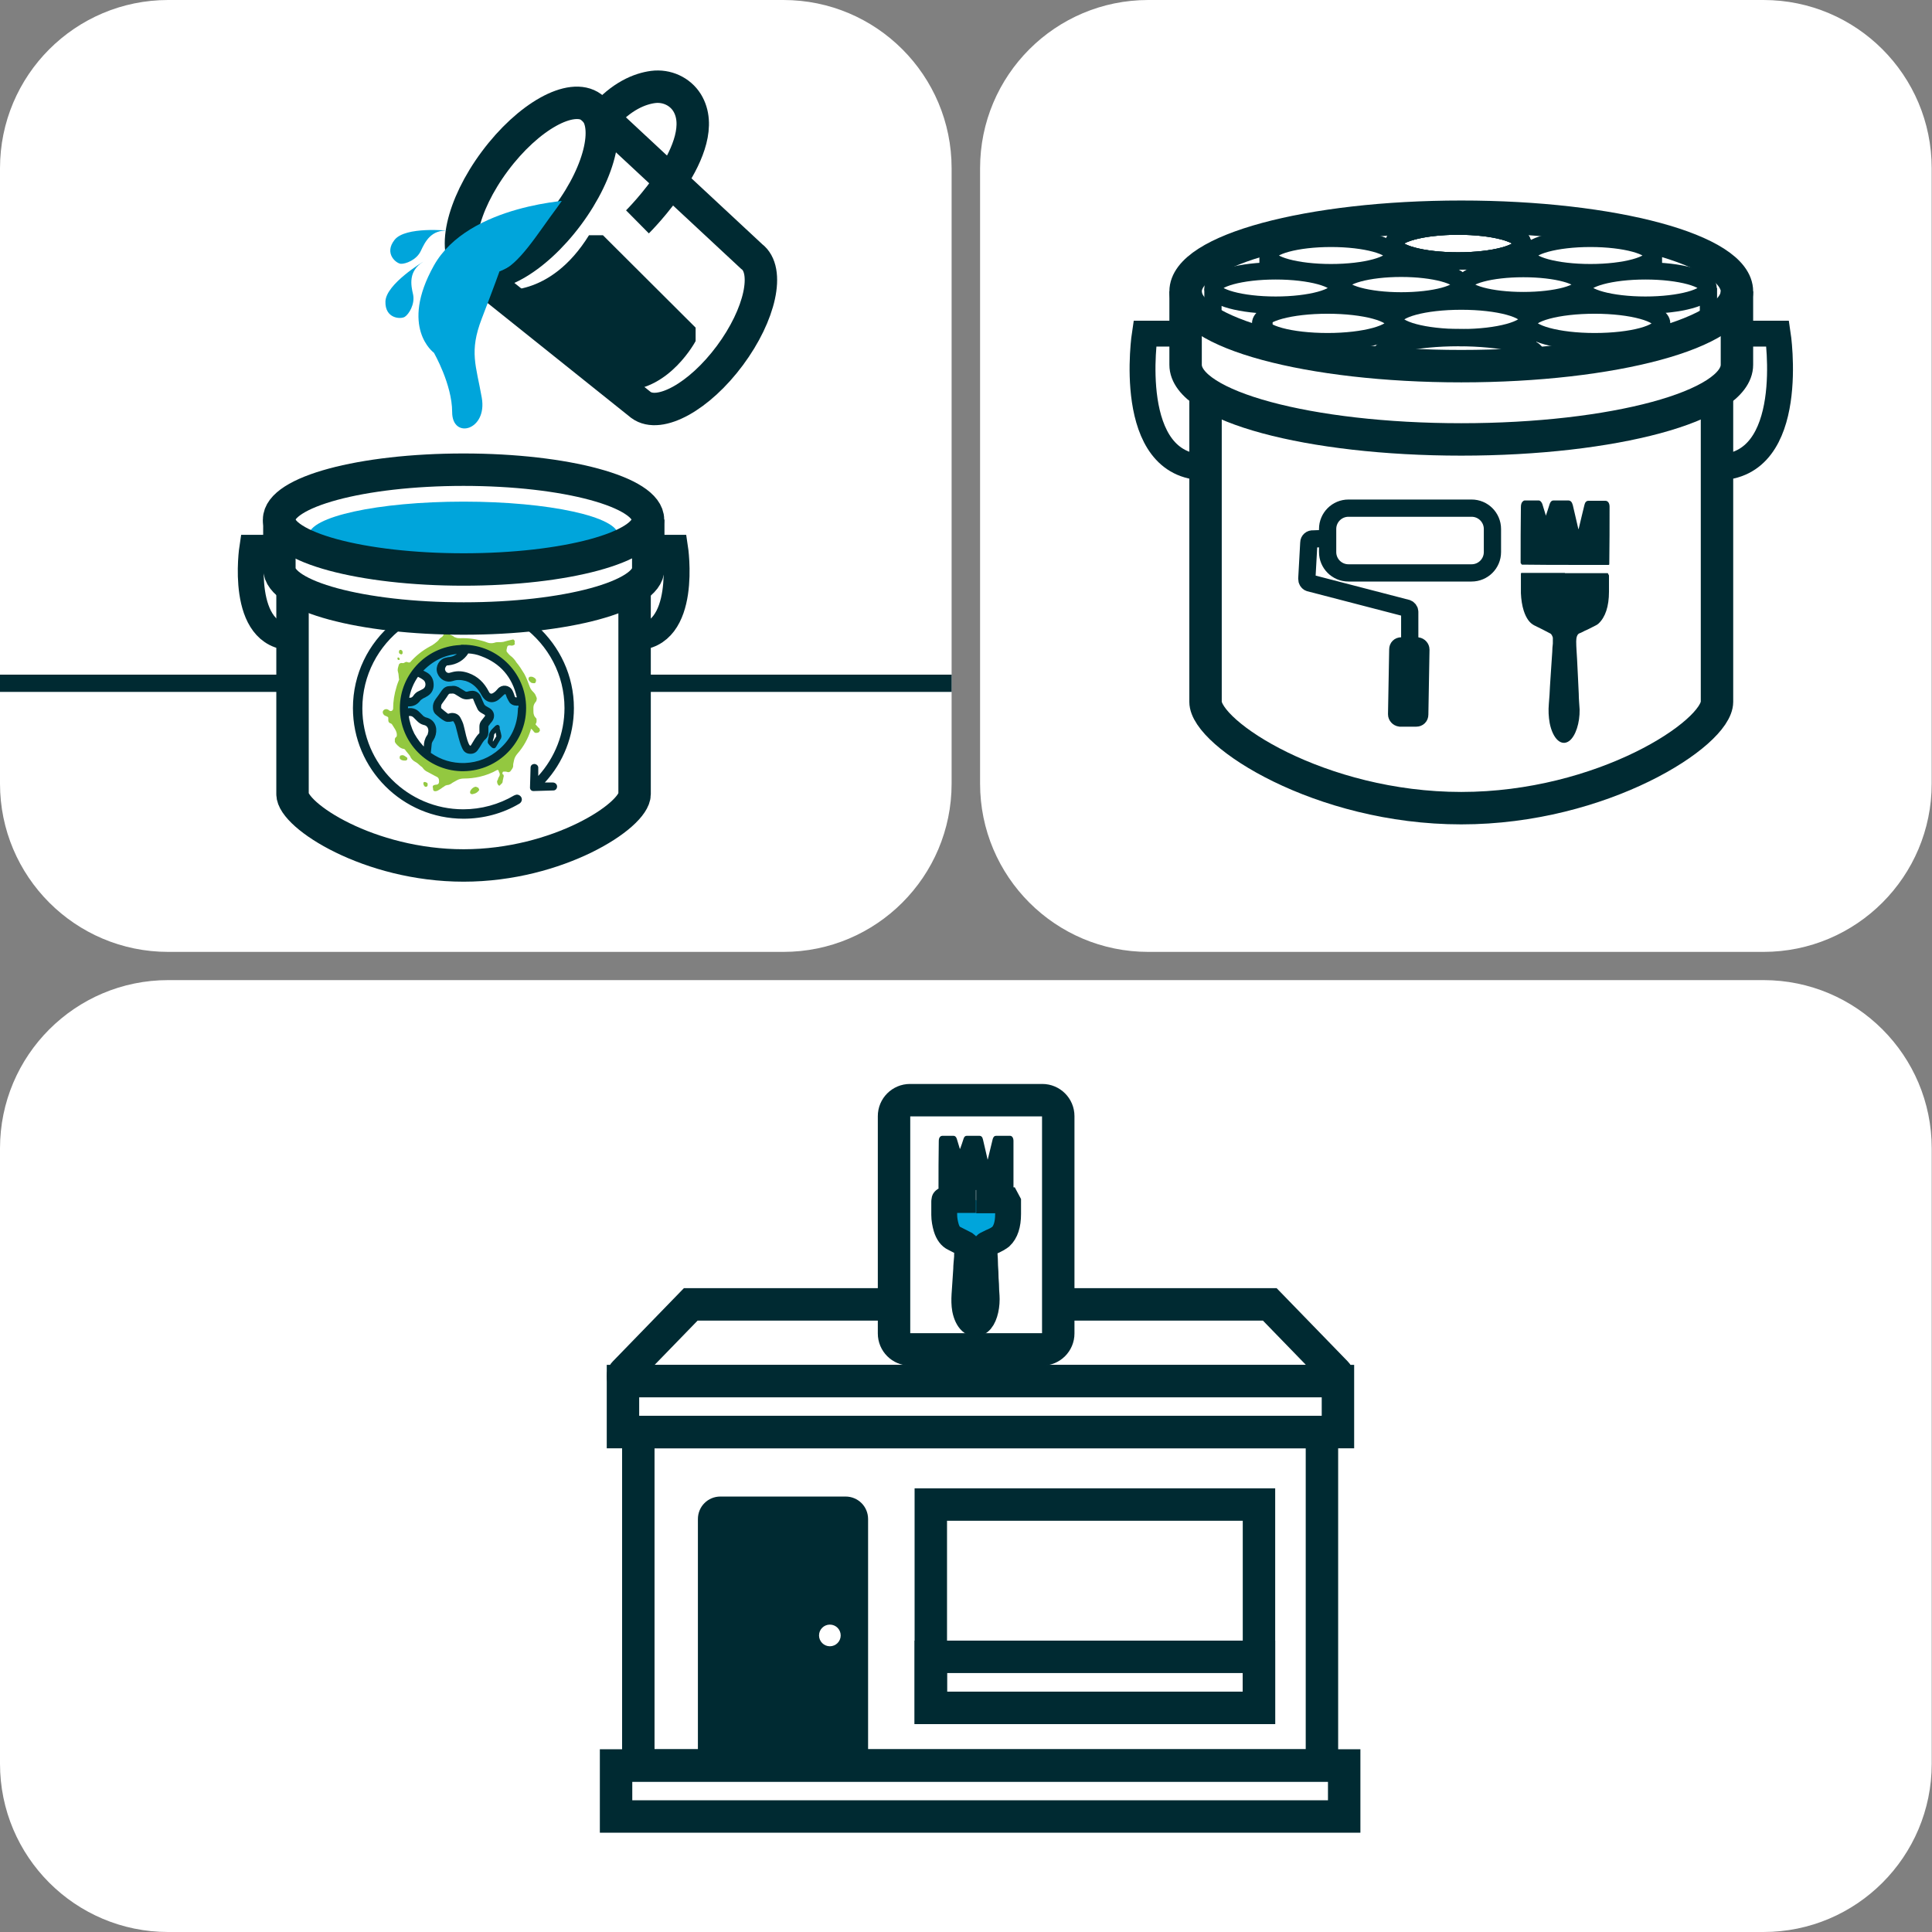 <svg width="56" height="56" viewBox="0 0 56 56" fill="none" xmlns="http://www.w3.org/2000/svg">
<rect x="0" y="0" width="56" height="56" fill="#808080" stroke="none"/>
<g clip-path="url(#clip0_4863_11252)">
<path d="M51.116 28.409H4.875C2.183 28.409 0 30.593 0 33.286V51.123C0 53.817 2.183 56 4.875 56H51.116C53.809 56 55.992 53.817 55.992 51.123V33.286C55.992 30.593 53.809 28.409 51.116 28.409Z" fill="white"/>
<path d="M38.317 41.51H18.502V51.173H38.317V41.51Z" stroke="#002A32" stroke-width="0.94" stroke-miterlimit="10"/>
<path d="M38.781 40.031H18.057V41.51H38.781V40.031Z" stroke="#002A32" stroke-width="0.94" stroke-miterlimit="10"/>
<path d="M38.962 51.173H17.857V52.652H38.962V51.173Z" stroke="#002A32" stroke-width="0.94" stroke-miterlimit="10"/>
<path d="M30.533 37.808H36.805L38.73 39.791C38.821 39.882 38.755 40.031 38.631 40.031H18.196C18.072 40.031 18.006 39.882 18.097 39.791L20.022 37.808H26.079" stroke="#002A32" stroke-width="0.94" stroke-miterlimit="10"/>
<path d="M20.881 43.378H24.509C24.872 43.378 25.162 43.668 25.162 44.031V51.173H20.229V44.031C20.229 43.668 20.518 43.378 20.881 43.378Z" fill="#002A32"/>
<path d="M36.492 43.61H26.98V49.503H36.492V43.61Z" stroke="#002A32" stroke-width="0.94" stroke-miterlimit="10"/>
<path d="M36.492 48.024H26.98V49.504H36.492V48.024Z" stroke="#002A32" stroke-width="0.94" stroke-miterlimit="10"/>
<path d="M30.674 38.651V32.352C30.674 32.096 30.467 31.889 30.211 31.889H26.377C26.121 31.889 25.914 32.096 25.914 32.352V38.651C25.914 38.906 26.121 39.113 26.377 39.113H30.211C30.467 39.113 30.674 38.906 30.674 38.651Z" stroke="#002A32" stroke-width="0.94" stroke-miterlimit="10"/>
<path d="M27.831 33.294C27.848 33.245 27.864 33.195 27.881 33.154C27.897 33.104 27.914 33.055 27.93 33.005C27.947 32.947 27.98 32.922 28.021 32.922C28.145 32.922 28.261 32.922 28.385 32.922C28.443 32.922 28.476 32.955 28.492 33.03C28.534 33.22 28.583 33.41 28.624 33.6V33.617C28.624 33.617 28.624 33.608 28.633 33.6C28.682 33.41 28.724 33.212 28.773 33.022C28.79 32.955 28.823 32.922 28.872 32.922C29.005 32.922 29.145 32.922 29.277 32.922C29.335 32.922 29.376 32.98 29.376 33.071C29.376 33.534 29.376 33.997 29.376 34.468C29.376 34.493 29.368 34.493 29.352 34.493C29.095 34.493 28.831 34.493 28.575 34.493C28.129 34.493 27.682 34.493 27.236 34.485C27.236 34.485 27.225 34.471 27.203 34.443C27.203 33.989 27.203 33.534 27.211 33.079C27.211 33.022 27.22 32.972 27.261 32.939C27.277 32.931 27.294 32.922 27.311 32.922C27.418 32.922 27.534 32.922 27.641 32.922C27.682 32.922 27.715 32.955 27.732 33.005C27.757 33.096 27.79 33.187 27.815 33.278C27.815 33.286 27.815 33.294 27.831 33.303" fill="#002A32"/>
<path d="M28.295 34.791C28.592 34.791 28.898 34.791 29.195 34.791C29.195 34.791 29.204 34.807 29.22 34.84C29.22 34.956 29.22 35.072 29.22 35.187C29.22 35.501 29.146 35.716 29.005 35.849C28.964 35.882 28.923 35.898 28.89 35.923C28.832 35.956 28.774 35.981 28.716 36.005C28.675 36.022 28.642 36.047 28.6 36.063C28.559 36.08 28.534 36.138 28.534 36.229C28.534 36.353 28.551 36.477 28.551 36.601C28.551 36.725 28.567 36.849 28.567 36.964C28.567 37.088 28.584 37.212 28.584 37.328C28.584 37.435 28.6 37.543 28.6 37.659C28.6 37.94 28.518 38.221 28.386 38.32C28.22 38.444 28.038 38.279 27.972 37.948C27.948 37.816 27.948 37.675 27.956 37.535C27.964 37.411 27.972 37.287 27.981 37.163C27.989 37.039 27.997 36.915 28.005 36.799C28.005 36.683 28.022 36.559 28.03 36.444C28.03 36.386 28.03 36.328 28.038 36.27C28.038 36.229 28.038 36.187 28.038 36.146C28.03 36.105 28.014 36.08 27.989 36.063C27.873 36.005 27.766 35.948 27.65 35.89C27.559 35.849 27.477 35.749 27.427 35.584C27.394 35.468 27.369 35.344 27.369 35.212C27.369 35.08 27.369 34.947 27.369 34.824C27.369 34.791 27.369 34.782 27.386 34.782C27.543 34.782 27.7 34.782 27.848 34.782C27.997 34.782 28.138 34.782 28.286 34.782" fill="#00A5DB"/>
<path d="M28.295 34.791C28.592 34.791 28.898 34.791 29.195 34.791C29.195 34.791 29.204 34.807 29.22 34.84C29.22 34.956 29.22 35.072 29.22 35.187C29.22 35.501 29.146 35.716 29.005 35.849C28.964 35.882 28.923 35.898 28.89 35.923C28.832 35.956 28.774 35.981 28.716 36.005C28.675 36.022 28.642 36.047 28.6 36.063C28.559 36.08 28.534 36.138 28.534 36.229C28.534 36.353 28.551 36.477 28.551 36.601C28.551 36.725 28.567 36.849 28.567 36.964C28.567 37.088 28.584 37.212 28.584 37.328C28.584 37.435 28.6 37.543 28.6 37.659C28.6 37.94 28.518 38.221 28.386 38.32C28.22 38.444 28.038 38.279 27.972 37.948C27.948 37.816 27.948 37.675 27.956 37.535C27.964 37.411 27.972 37.287 27.981 37.163C27.989 37.039 27.997 36.915 28.005 36.799C28.005 36.683 28.022 36.559 28.03 36.444C28.03 36.386 28.03 36.328 28.038 36.27C28.038 36.229 28.038 36.187 28.038 36.146C28.03 36.105 28.014 36.08 27.989 36.063C27.873 36.005 27.766 35.948 27.65 35.89C27.559 35.849 27.477 35.749 27.427 35.584C27.394 35.468 27.369 35.344 27.369 35.212C27.369 35.08 27.369 34.947 27.369 34.824C27.369 34.791 27.369 34.782 27.386 34.782C27.543 34.782 27.7 34.782 27.848 34.782C27.997 34.782 28.138 34.782 28.286 34.782" stroke="#002A32" stroke-width="0.75" stroke-miterlimit="10"/>
<path d="M24.054 47.718C24.228 47.718 24.368 47.577 24.368 47.404C24.368 47.23 24.228 47.09 24.054 47.09C23.881 47.09 23.74 47.23 23.74 47.404C23.74 47.577 23.881 47.718 24.054 47.718Z" fill="white"/>
<path d="M22.707 0H4.875C2.183 0 0 2.183 0 4.877V22.714C0 25.407 2.183 27.591 4.875 27.591H22.707C25.4 27.591 27.583 25.407 27.583 22.714V4.877C27.583 2.183 25.4 0 22.707 0Z" fill="white"/>
<path d="M51.116 0H33.283C30.591 0 28.408 2.183 28.408 4.877V22.714C28.408 25.407 30.591 27.591 33.283 27.591H51.116C53.808 27.591 55.991 25.407 55.991 22.714V4.877C55.991 2.183 53.808 0 51.116 0Z" fill="white"/>
<path d="M13.014 22.252C13.121 22.276 13.237 22.293 13.352 22.301C13.237 22.301 13.121 22.285 13.014 22.252Z" fill="#1AACE0"/>
<path d="M15.072 20.375C15.072 20.375 15.03 20.375 15.014 20.383C14.94 20.4 14.865 20.383 14.807 20.325C14.783 20.301 14.766 20.259 14.75 20.226C14.733 20.185 14.725 20.144 14.7 20.102C14.675 20.036 14.601 20.028 14.551 20.086C14.502 20.135 14.452 20.193 14.386 20.235C14.279 20.309 14.163 20.301 14.072 20.218C14.047 20.193 14.022 20.16 13.998 20.119C13.89 19.912 13.733 19.747 13.502 19.672C13.37 19.631 13.237 19.615 13.097 19.672C12.94 19.73 12.775 19.639 12.717 19.482C12.659 19.325 12.766 19.135 12.932 19.11C12.965 19.11 12.998 19.11 13.031 19.094C13.171 19.069 13.295 18.995 13.378 18.879C12.89 18.895 12.485 19.085 12.155 19.449C12.213 19.474 12.262 19.507 12.32 19.532C12.444 19.598 12.502 19.714 12.494 19.846C12.494 19.978 12.428 20.069 12.312 20.135C12.279 20.152 12.238 20.168 12.204 20.193C12.171 20.21 12.138 20.235 12.122 20.259C12.047 20.358 11.957 20.408 11.833 20.408H11.75V20.59H11.767C11.899 20.557 12.006 20.59 12.105 20.681C12.138 20.714 12.171 20.747 12.204 20.78C12.229 20.797 12.254 20.813 12.279 20.83C12.304 20.838 12.328 20.846 12.353 20.854C12.477 20.904 12.552 20.995 12.568 21.119C12.585 21.226 12.552 21.326 12.494 21.416C12.461 21.466 12.444 21.516 12.436 21.573C12.436 21.656 12.419 21.731 12.411 21.813C12.411 21.838 12.411 21.846 12.436 21.863C12.742 22.078 13.08 22.185 13.452 22.169C13.849 22.152 14.204 22.012 14.502 21.747C14.841 21.441 15.022 21.053 15.055 20.59C15.055 20.515 15.055 20.441 15.055 20.367L15.072 20.375ZM14.072 21.053C14.072 21.111 14.072 21.16 14.072 21.218C14.072 21.276 14.055 21.326 14.014 21.367C13.94 21.441 13.89 21.532 13.832 21.615C13.816 21.64 13.799 21.664 13.783 21.689C13.733 21.755 13.667 21.788 13.584 21.78C13.51 21.772 13.452 21.722 13.427 21.656C13.336 21.458 13.303 21.251 13.246 21.044C13.229 20.987 13.196 20.929 13.171 20.871C13.155 20.838 13.122 20.83 13.08 20.838C13.039 20.838 12.989 20.854 12.948 20.854C12.915 20.854 12.882 20.838 12.849 20.813C12.783 20.764 12.725 20.714 12.667 20.673C12.609 20.631 12.593 20.573 12.585 20.507C12.585 20.425 12.601 20.35 12.651 20.292C12.717 20.21 12.775 20.119 12.832 20.036C12.882 19.97 12.94 19.937 13.023 19.937H13.064C13.146 19.92 13.221 19.953 13.287 19.995C13.336 20.028 13.386 20.053 13.436 20.086C13.46 20.102 13.485 20.102 13.518 20.102C13.56 20.094 13.593 20.086 13.634 20.077C13.733 20.061 13.824 20.11 13.857 20.201C13.89 20.284 13.923 20.367 13.964 20.449C13.973 20.466 13.989 20.491 14.014 20.499C14.047 20.524 14.08 20.54 14.113 20.557C14.229 20.631 14.254 20.755 14.171 20.863C14.138 20.904 14.105 20.937 14.08 20.978C14.064 20.995 14.055 21.02 14.055 21.044L14.072 21.053ZM14.51 21.383C14.452 21.483 14.378 21.541 14.32 21.631C14.295 21.673 14.27 21.631 14.237 21.598C14.204 21.565 14.27 21.615 14.237 21.582C14.221 21.565 14.179 21.549 14.171 21.541C14.188 21.474 14.163 21.416 14.171 21.359C14.179 21.251 14.254 21.193 14.336 21.127C14.361 21.111 14.378 21.078 14.402 21.053C14.378 21.053 14.419 21.036 14.402 21.053C14.427 21.053 14.469 21.053 14.469 21.078C14.485 21.169 14.51 21.243 14.526 21.334C14.526 21.35 14.526 21.375 14.518 21.392L14.51 21.383Z" fill="#1AACE0"/>
<path d="M13.015 22.251C13.015 22.251 12.932 22.227 12.891 22.218C12.932 22.235 12.973 22.243 13.015 22.251Z" fill="#1AACE0"/>
<path d="M12.858 22.201C12.858 22.201 12.775 22.177 12.742 22.16C12.784 22.177 12.817 22.193 12.858 22.201Z" fill="#1AACE0"/>
<path d="M13.874 22.838C13.874 22.838 13.833 22.822 13.816 22.813C13.792 22.797 13.775 22.805 13.75 22.813C13.692 22.838 13.659 22.879 13.635 22.921C13.61 22.987 13.635 23.02 13.692 23.02L13.758 23.003C13.808 22.987 13.849 22.954 13.883 22.912C13.899 22.888 13.883 22.863 13.866 22.846L13.874 22.838Z" fill="#93C840"/>
<path d="M11.799 21.962C11.799 21.962 11.741 21.913 11.7 21.896C11.667 21.88 11.642 21.896 11.617 21.896C11.576 21.913 11.576 21.987 11.601 22.003C11.634 22.037 11.684 22.045 11.725 22.045C11.741 22.045 11.75 22.045 11.766 22.045C11.783 22.037 11.807 22.02 11.807 22.003C11.807 21.987 11.807 21.962 11.799 21.946V21.962Z" fill="#93C840"/>
<path d="M12.321 22.805C12.321 22.805 12.338 22.805 12.346 22.805C12.379 22.805 12.387 22.788 12.395 22.764C12.395 22.747 12.395 22.731 12.395 22.722C12.395 22.681 12.346 22.681 12.321 22.665C12.296 22.665 12.271 22.673 12.271 22.698C12.271 22.739 12.288 22.788 12.329 22.805H12.321Z" fill="#93C840"/>
<path d="M11.668 18.92C11.668 18.92 11.668 18.887 11.668 18.879C11.66 18.862 11.643 18.846 11.627 18.838C11.61 18.829 11.569 18.846 11.569 18.862C11.552 18.92 11.569 18.945 11.61 18.962C11.643 18.978 11.66 18.962 11.676 18.92H11.668Z" fill="#93C840"/>
<path d="M11.586 19.102C11.586 19.102 11.577 19.069 11.561 19.061C11.553 19.061 11.528 19.044 11.52 19.077C11.52 19.102 11.52 19.119 11.544 19.127C11.561 19.135 11.586 19.127 11.586 19.11V19.102Z" fill="#93C840"/>
<path d="M15.419 19.796C15.419 19.796 15.494 19.813 15.51 19.796C15.543 19.763 15.552 19.697 15.51 19.664C15.477 19.639 15.444 19.614 15.395 19.614C15.362 19.614 15.337 19.614 15.32 19.656C15.32 19.656 15.32 19.68 15.32 19.697C15.337 19.738 15.37 19.771 15.411 19.796H15.419Z" fill="#93C840"/>
<path d="M15.61 21.094C15.61 21.094 15.56 21.036 15.535 21.012C15.519 20.995 15.519 20.987 15.535 20.97C15.56 20.929 15.552 20.887 15.552 20.838C15.552 20.83 15.535 20.813 15.527 20.805C15.502 20.78 15.486 20.755 15.477 20.722C15.461 20.681 15.461 20.631 15.461 20.59C15.461 20.565 15.461 20.54 15.461 20.507C15.461 20.441 15.494 20.383 15.535 20.334C15.543 20.326 15.552 20.309 15.552 20.292C15.552 20.268 15.568 20.243 15.552 20.218C15.535 20.185 15.527 20.144 15.502 20.111C15.494 20.094 15.469 20.069 15.444 20.044C15.403 20.003 15.37 19.953 15.354 19.904C15.329 19.838 15.304 19.772 15.279 19.706C15.254 19.648 15.229 19.59 15.197 19.532C15.122 19.408 15.048 19.292 14.957 19.185C14.957 19.185 14.957 19.177 14.949 19.168C14.907 19.11 14.858 19.052 14.8 19.011C14.758 18.978 14.726 18.937 14.692 18.895C14.668 18.854 14.692 18.805 14.701 18.755C14.709 18.697 14.783 18.705 14.825 18.714C14.866 18.714 14.883 18.705 14.915 18.681C14.94 18.664 14.915 18.656 14.915 18.639C14.915 18.639 14.915 18.639 14.915 18.631C14.932 18.598 14.915 18.565 14.891 18.54C14.874 18.54 14.858 18.532 14.849 18.54C14.758 18.557 14.676 18.581 14.585 18.606C14.502 18.623 14.412 18.598 14.329 18.631C14.271 18.648 14.205 18.648 14.147 18.631C14.114 18.623 14.081 18.606 14.056 18.598C13.816 18.523 13.577 18.491 13.345 18.499C13.296 18.499 13.246 18.499 13.197 18.474C13.18 18.474 13.155 18.457 13.139 18.441C13.114 18.424 13.081 18.416 13.056 18.4C13.007 18.375 13.065 18.35 13.089 18.333C13.114 18.317 13.139 18.309 13.155 18.284C13.188 18.234 13.238 18.16 13.188 18.11C13.106 18.052 12.99 18.102 12.932 18.176C12.932 18.176 12.916 18.193 12.916 18.209C12.891 18.276 12.883 18.342 12.858 18.4C12.841 18.433 12.825 18.457 12.792 18.474C12.767 18.491 12.742 18.507 12.734 18.523C12.701 18.581 12.643 18.614 12.594 18.656C12.552 18.689 12.511 18.714 12.461 18.738C12.246 18.854 12.048 19.011 11.883 19.201C11.866 19.201 11.842 19.201 11.833 19.201C11.8 19.185 11.767 19.177 11.734 19.201C11.709 19.218 11.685 19.226 11.652 19.218C11.618 19.21 11.569 19.234 11.561 19.267C11.544 19.334 11.511 19.4 11.536 19.474C11.561 19.549 11.552 19.631 11.569 19.697C11.544 19.763 11.511 19.838 11.495 19.904C11.428 20.119 11.395 20.334 11.395 20.54C11.395 20.59 11.338 20.631 11.288 20.598C11.238 20.549 11.172 20.54 11.123 20.582C11.057 20.64 11.114 20.739 11.189 20.755C11.214 20.772 11.255 20.772 11.255 20.813C11.255 20.83 11.255 20.855 11.255 20.871C11.255 20.921 11.271 20.954 11.329 20.97C11.338 20.97 11.354 20.987 11.362 20.995C11.42 21.094 11.503 21.185 11.503 21.301C11.503 21.326 11.503 21.35 11.478 21.367C11.461 21.375 11.453 21.4 11.445 21.416C11.445 21.433 11.445 21.45 11.445 21.466C11.437 21.508 11.461 21.532 11.478 21.557C11.536 21.623 11.602 21.689 11.693 21.706C11.742 21.706 11.759 21.764 11.784 21.788C11.817 21.83 11.858 21.871 11.883 21.913C11.916 21.995 11.974 22.053 12.056 22.094C12.106 22.119 12.147 22.169 12.189 22.202C12.213 22.218 12.238 22.235 12.255 22.26C12.288 22.309 12.337 22.351 12.395 22.375C12.47 22.417 12.536 22.45 12.61 22.491C12.701 22.532 12.726 22.549 12.726 22.656C12.726 22.723 12.684 22.747 12.618 22.747C12.552 22.756 12.527 22.789 12.552 22.846C12.552 22.846 12.552 22.863 12.552 22.871C12.552 22.962 12.66 22.937 12.709 22.904C12.751 22.88 12.792 22.855 12.833 22.822C12.85 22.813 12.858 22.805 12.874 22.797C12.899 22.772 12.924 22.764 12.957 22.756C13.015 22.756 13.073 22.723 13.114 22.689C13.155 22.665 13.197 22.64 13.246 22.615C13.304 22.582 13.379 22.566 13.445 22.566C13.602 22.566 13.75 22.549 13.899 22.516C14.081 22.474 14.255 22.408 14.412 22.317C14.42 22.317 14.428 22.317 14.444 22.326C14.453 22.326 14.461 22.359 14.461 22.375C14.486 22.4 14.494 22.458 14.478 22.491C14.461 22.516 14.444 22.549 14.436 22.574C14.436 22.599 14.42 22.615 14.412 22.632C14.403 22.64 14.412 22.665 14.412 22.689C14.412 22.706 14.444 22.764 14.453 22.764C14.486 22.789 14.502 22.747 14.519 22.731C14.544 22.714 14.569 22.689 14.569 22.656C14.569 22.632 14.577 22.607 14.585 22.574C14.585 22.549 14.601 22.516 14.601 22.491C14.601 22.474 14.593 22.45 14.585 22.45C14.544 22.442 14.569 22.367 14.585 22.367C14.626 22.367 14.659 22.359 14.701 22.375C14.734 22.392 14.775 22.375 14.792 22.359C14.833 22.301 14.883 22.251 14.874 22.177C14.874 22.136 14.891 22.086 14.899 22.037C14.915 21.962 14.949 21.904 14.998 21.846C15.172 21.648 15.304 21.416 15.386 21.152C15.386 21.152 15.386 21.136 15.386 21.127C15.403 21.127 15.42 21.144 15.428 21.152C15.469 21.193 15.486 21.251 15.543 21.243C15.577 21.243 15.61 21.235 15.634 21.21V21.193C15.634 21.193 15.651 21.185 15.651 21.177C15.651 21.177 15.643 21.119 15.626 21.102L15.61 21.094ZM12.899 22.103C12.023 21.822 11.544 20.879 11.825 20.003C12.585 17.928 15.585 18.895 14.998 21.028C14.717 21.904 13.775 22.384 12.899 22.103Z" fill="#93C840"/>
<path d="M14.908 23.053C14.461 23.317 13.949 23.458 13.428 23.458C11.817 23.458 10.503 22.144 10.503 20.532C10.503 19.573 10.966 18.722 11.685 18.184C11.577 18.16 11.47 18.118 11.387 18.061C10.677 18.647 10.23 19.54 10.23 20.524C10.23 22.293 11.668 23.731 13.437 23.731C14.007 23.731 14.569 23.582 15.056 23.293C15.122 23.251 15.147 23.169 15.106 23.103C15.065 23.037 14.982 23.012 14.916 23.053H14.908Z" fill="#032B35"/>
<path d="M16.015 22.681H15.792C16.329 22.102 16.635 21.325 16.635 20.524C16.635 19.581 16.222 18.738 15.577 18.151C15.495 18.168 15.412 18.176 15.321 18.176C15.263 18.176 15.214 18.176 15.164 18.168C15.891 18.705 16.362 19.556 16.362 20.524C16.362 21.251 16.09 21.954 15.602 22.491V22.268C15.61 22.202 15.561 22.152 15.495 22.144C15.428 22.144 15.379 22.185 15.379 22.251L15.362 22.83C15.362 22.888 15.404 22.929 15.461 22.929L16.04 22.912C16.106 22.912 16.147 22.855 16.147 22.797C16.147 22.731 16.09 22.681 16.023 22.681H16.015Z" fill="#032B35"/>
<path d="M13.419 18.755C12.444 18.755 11.65 19.548 11.65 20.524C11.65 21.499 12.427 22.259 13.353 22.293C14.344 22.326 15.137 21.549 15.187 20.623C15.245 19.581 14.41 18.747 13.419 18.747V18.755ZM13.526 18.895C13.526 18.895 13.551 18.879 13.568 18.879C13.708 18.887 13.84 18.912 13.964 18.962C14.543 19.176 14.898 19.59 15.038 20.193C15.038 20.21 15.038 20.226 15.047 20.251C15.047 20.251 15.047 20.251 15.047 20.259C15.022 20.259 14.989 20.267 14.964 20.276C14.923 20.276 14.881 20.251 14.865 20.21C14.848 20.16 14.832 20.102 14.807 20.053C14.741 19.912 14.559 19.895 14.468 20.011C14.435 20.053 14.394 20.094 14.344 20.127C14.253 20.193 14.162 20.177 14.113 20.069C13.989 19.829 13.815 19.656 13.559 19.565C13.419 19.515 13.27 19.499 13.121 19.54C13.08 19.548 13.047 19.565 13.006 19.565C12.931 19.565 12.873 19.515 12.849 19.449C12.824 19.383 12.849 19.317 12.89 19.267C12.915 19.234 12.948 19.226 12.989 19.226C13.22 19.201 13.402 19.094 13.526 18.904V18.895ZM12.097 19.54C12.171 19.581 12.254 19.614 12.32 19.672C12.411 19.747 12.435 19.945 12.278 20.028C12.245 20.044 12.204 20.069 12.163 20.086C12.105 20.11 12.064 20.152 12.03 20.201C11.997 20.251 11.948 20.284 11.89 20.284C11.857 20.284 11.824 20.284 11.791 20.284C11.832 20.011 11.931 19.763 12.097 19.54ZM12.345 21.623C12.345 21.664 12.336 21.714 12.328 21.764C12.171 21.623 12.055 21.466 11.956 21.292C11.865 21.111 11.807 20.921 11.783 20.722C11.865 20.672 11.964 20.689 12.03 20.755C12.064 20.788 12.105 20.829 12.138 20.863C12.179 20.904 12.229 20.937 12.287 20.953C12.444 20.978 12.51 21.127 12.46 21.276C12.46 21.301 12.444 21.326 12.427 21.35C12.369 21.433 12.345 21.532 12.345 21.631V21.623ZM15.071 20.598C15.047 21.061 14.865 21.45 14.518 21.755C14.22 22.02 13.873 22.16 13.468 22.177C13.097 22.185 12.758 22.086 12.452 21.871C12.435 21.855 12.427 21.846 12.427 21.821C12.435 21.739 12.444 21.664 12.452 21.582C12.452 21.524 12.477 21.474 12.51 21.425C12.568 21.334 12.592 21.235 12.584 21.127C12.568 20.995 12.493 20.904 12.369 20.863C12.345 20.854 12.32 20.854 12.295 20.838C12.27 20.821 12.237 20.813 12.221 20.788C12.188 20.755 12.154 20.722 12.121 20.689C12.03 20.59 11.915 20.565 11.783 20.598C11.783 20.598 11.774 20.598 11.766 20.598V20.416H11.849C11.973 20.416 12.064 20.367 12.138 20.267C12.154 20.243 12.196 20.218 12.221 20.201C12.254 20.177 12.295 20.168 12.328 20.143C12.444 20.086 12.51 19.986 12.51 19.854C12.51 19.722 12.46 19.606 12.336 19.54C12.287 19.515 12.229 19.482 12.171 19.457C12.502 19.094 12.906 18.895 13.394 18.887C13.303 19.011 13.187 19.077 13.047 19.102C13.014 19.102 12.981 19.11 12.948 19.119C12.783 19.143 12.675 19.333 12.733 19.491C12.791 19.648 12.956 19.738 13.113 19.681C13.254 19.631 13.386 19.648 13.518 19.681C13.749 19.755 13.906 19.92 14.014 20.127C14.03 20.16 14.055 20.193 14.088 20.226C14.179 20.309 14.295 20.317 14.402 20.243C14.46 20.201 14.509 20.143 14.567 20.094C14.617 20.044 14.691 20.053 14.716 20.11C14.733 20.152 14.741 20.193 14.766 20.234C14.782 20.267 14.799 20.3 14.823 20.334C14.881 20.392 14.956 20.4 15.03 20.392C15.047 20.392 15.063 20.392 15.088 20.383C15.088 20.458 15.088 20.532 15.088 20.606L15.071 20.598Z" fill="#032B35" stroke="#022B35" stroke-width="0.12" stroke-miterlimit="10"/>
<path d="M14.138 20.565C14.138 20.565 14.072 20.524 14.039 20.507C14.022 20.491 14.005 20.474 13.989 20.457C13.948 20.375 13.915 20.292 13.882 20.209C13.84 20.119 13.749 20.069 13.658 20.086C13.617 20.086 13.584 20.102 13.543 20.11C13.518 20.11 13.485 20.11 13.46 20.094C13.411 20.061 13.361 20.036 13.311 20.003C13.245 19.953 13.171 19.928 13.088 19.945H13.047C12.964 19.945 12.906 19.978 12.857 20.044C12.799 20.135 12.733 20.218 12.675 20.3C12.626 20.367 12.601 20.441 12.609 20.515C12.609 20.581 12.634 20.639 12.692 20.681C12.749 20.73 12.807 20.78 12.873 20.821C12.898 20.838 12.94 20.863 12.973 20.863C13.014 20.863 13.063 20.863 13.105 20.846C13.138 20.846 13.171 20.846 13.196 20.879C13.229 20.937 13.254 20.986 13.27 21.053C13.328 21.259 13.361 21.466 13.452 21.664C13.485 21.739 13.534 21.78 13.609 21.788C13.691 21.797 13.758 21.772 13.807 21.697C13.824 21.673 13.84 21.648 13.857 21.623C13.915 21.532 13.956 21.441 14.039 21.375C14.08 21.334 14.096 21.284 14.096 21.226C14.096 21.168 14.096 21.119 14.096 21.061C14.096 21.036 14.105 21.011 14.121 20.995C14.146 20.953 14.179 20.92 14.212 20.879C14.295 20.772 14.27 20.639 14.154 20.573L14.138 20.565ZM14.096 20.805C14.096 20.805 14.039 20.879 14.005 20.92C13.972 20.962 13.956 21.003 13.956 21.061C13.956 21.119 13.956 21.177 13.956 21.235C13.956 21.251 13.956 21.284 13.939 21.292C13.84 21.383 13.782 21.507 13.708 21.623C13.691 21.656 13.658 21.681 13.625 21.673C13.584 21.673 13.568 21.64 13.543 21.606C13.46 21.433 13.435 21.243 13.386 21.061C13.369 20.978 13.328 20.896 13.287 20.821C13.245 20.747 13.154 20.714 13.063 20.73C13.047 20.73 13.03 20.747 13.014 20.747C12.989 20.747 12.956 20.747 12.94 20.73C12.873 20.681 12.816 20.631 12.758 20.581C12.733 20.565 12.725 20.532 12.725 20.499C12.725 20.449 12.733 20.4 12.766 20.358C12.824 20.276 12.89 20.193 12.94 20.11C12.973 20.061 13.006 20.044 13.063 20.044C13.063 20.044 13.08 20.044 13.088 20.044C13.146 20.036 13.196 20.052 13.245 20.086C13.295 20.119 13.344 20.143 13.394 20.177C13.452 20.209 13.51 20.218 13.568 20.209C13.601 20.209 13.634 20.193 13.667 20.193C13.716 20.185 13.758 20.193 13.774 20.251C13.807 20.334 13.84 20.416 13.882 20.499C13.898 20.548 13.931 20.581 13.972 20.606C14.005 20.623 14.039 20.648 14.072 20.664C14.129 20.706 14.138 20.747 14.096 20.805Z" fill="#032B35" stroke="#022B35" stroke-width="0.12" stroke-miterlimit="10"/>
<path d="M14.518 21.334C14.501 21.252 14.485 21.169 14.468 21.086C14.468 21.061 14.452 21.045 14.427 21.037C14.402 21.037 14.386 21.037 14.369 21.053C14.344 21.078 14.328 21.103 14.303 21.119C14.229 21.177 14.187 21.252 14.179 21.351C14.179 21.4 14.163 21.433 14.154 21.5C14.154 21.533 14.163 21.541 14.171 21.557C14.204 21.59 14.229 21.623 14.262 21.648C14.295 21.681 14.328 21.673 14.353 21.64C14.402 21.557 14.452 21.475 14.501 21.384C14.501 21.367 14.51 21.351 14.501 21.334H14.518ZM14.411 21.351C14.377 21.409 14.336 21.466 14.303 21.533C14.278 21.516 14.262 21.5 14.27 21.458C14.287 21.409 14.287 21.359 14.295 21.309C14.295 21.285 14.311 21.26 14.328 21.243C14.344 21.227 14.361 21.21 14.377 21.194C14.386 21.243 14.394 21.293 14.402 21.343V21.351H14.411Z" fill="#032B35"/>
<path d="M14.312 21.689C14.312 21.689 14.271 21.681 14.254 21.665C14.221 21.631 14.188 21.607 14.163 21.565C14.155 21.557 14.13 21.532 14.138 21.491C14.138 21.474 14.138 21.458 14.147 21.441C14.147 21.408 14.163 21.384 14.163 21.351C14.171 21.251 14.221 21.169 14.295 21.102C14.312 21.086 14.328 21.069 14.345 21.053L14.361 21.036C14.361 21.036 14.411 21.003 14.436 21.012C14.461 21.02 14.485 21.045 14.485 21.078V21.127C14.51 21.193 14.518 21.26 14.535 21.326C14.535 21.351 14.535 21.375 14.527 21.392C14.477 21.474 14.428 21.565 14.378 21.648C14.361 21.673 14.345 21.689 14.32 21.689H14.312ZM14.419 21.053C14.419 21.053 14.403 21.053 14.395 21.069L14.378 21.086C14.378 21.086 14.345 21.119 14.32 21.136C14.246 21.193 14.213 21.26 14.204 21.359C14.204 21.392 14.196 21.425 14.188 21.458C14.188 21.474 14.188 21.491 14.18 21.508C14.18 21.524 14.18 21.532 14.196 21.549C14.229 21.582 14.262 21.615 14.287 21.64C14.295 21.648 14.312 21.656 14.32 21.656C14.337 21.656 14.345 21.64 14.345 21.631C14.395 21.549 14.452 21.458 14.494 21.375C14.494 21.367 14.494 21.351 14.494 21.342C14.485 21.276 14.469 21.21 14.452 21.144V21.094C14.452 21.094 14.428 21.069 14.419 21.061C14.419 21.061 14.419 21.061 14.411 21.061L14.419 21.053ZM14.312 21.557H14.295C14.295 21.557 14.238 21.508 14.254 21.45C14.262 21.408 14.271 21.367 14.279 21.326V21.301C14.279 21.301 14.304 21.243 14.32 21.227C14.328 21.227 14.337 21.21 14.345 21.202C14.345 21.202 14.361 21.185 14.37 21.177L14.395 21.152L14.411 21.235C14.411 21.235 14.428 21.301 14.428 21.342C14.428 21.351 14.428 21.367 14.428 21.367C14.395 21.425 14.353 21.483 14.32 21.549V21.565L14.312 21.557ZM14.37 21.235C14.37 21.235 14.353 21.251 14.345 21.26C14.328 21.276 14.32 21.293 14.32 21.309V21.334C14.312 21.375 14.304 21.417 14.287 21.458C14.287 21.474 14.287 21.483 14.287 21.499C14.32 21.45 14.353 21.392 14.386 21.342C14.386 21.309 14.37 21.276 14.37 21.243V21.235Z" fill="#022B35"/>
<path d="M17.923 15.523C17.923 16.069 15.915 16.507 13.436 16.507C10.957 16.507 8.949 16.069 8.949 15.523C8.949 14.978 10.957 14.54 13.436 14.54C15.915 14.54 17.923 14.978 17.923 15.523Z" fill="#00A5DB"/>
<path d="M17.146 3.108C17.733 3.546 17.427 4.943 16.461 6.241C15.494 7.539 14.246 8.233 13.659 7.803C13.073 7.365 13.378 5.968 14.345 4.67C15.312 3.373 16.56 2.678 17.146 3.108Z" stroke="#002A32" stroke-width="0.94" stroke-miterlimit="10"/>
<path d="M13.66 7.803L18.577 11.737C19.114 12.134 20.271 11.498 21.155 10.307C22.039 9.117 22.32 7.828 21.783 7.431L17.147 3.116" stroke="#002A32" stroke-width="0.94" stroke-miterlimit="10"/>
<path d="M18.477 6.431C18.477 6.431 20.691 4.24 19.915 2.976C19.708 2.645 19.32 2.471 18.931 2.521C18.551 2.571 18.014 2.777 17.469 3.414" stroke="#002A32" stroke-width="0.94" stroke-miterlimit="10"/>
<path d="M16.651 5.794C16.651 5.794 13.585 5.902 12.577 7.696C11.569 9.497 12.577 10.225 12.577 10.225C12.577 10.225 13.106 11.142 13.106 11.944C13.106 12.746 14.13 12.481 13.965 11.531C13.8 10.588 13.593 10.2 13.965 9.233C14.337 8.266 14.477 7.869 14.477 7.869C14.477 7.869 15.89 7.332 16.651 5.786" fill="#00A5DB"/>
<path d="M12.999 6.687C12.999 6.687 11.751 6.555 11.437 6.952C11.123 7.348 11.486 7.638 11.619 7.646C11.751 7.654 12.073 7.539 12.197 7.274C12.321 7.01 12.495 6.646 12.999 6.687Z" fill="#00A5DB"/>
<path d="M12.263 7.588C12.263 7.588 11.189 8.233 11.172 8.737C11.156 9.241 11.618 9.258 11.734 9.183C11.85 9.109 12.032 8.819 11.974 8.538C11.908 8.257 11.833 7.861 12.263 7.588Z" fill="#00A5DB"/>
<path d="M14.461 8.398C14.461 8.398 15.924 8.671 17.072 6.819H17.477L20.163 9.497V9.886C20.163 9.886 19.427 11.283 18.13 11.316L14.461 8.398Z" fill="#002A32"/>
<path d="M18.782 15.06C18.782 15.862 16.394 16.507 13.436 16.507C10.478 16.507 8.09 15.862 8.09 15.06C8.09 14.258 10.478 13.614 13.436 13.614C16.394 13.614 18.782 14.258 18.782 15.06Z" stroke="#002A32" stroke-width="0.94" stroke-miterlimit="10"/>
<path d="M8.479 17.011V23.02C8.479 23.64 10.701 25.086 13.437 25.086C16.172 25.086 18.394 23.64 18.394 23.02V17.069" stroke="#002A32" stroke-width="0.94" stroke-miterlimit="10"/>
<path d="M8.098 15.06V16.482C8.098 17.284 10.486 17.928 13.444 17.928C16.402 17.928 18.79 17.284 18.79 16.482V15.06" stroke="#002A32" stroke-width="0.94" stroke-miterlimit="10"/>
<path d="M14.592 8.241L14.477 7.877C15.03 7.704 15.592 6.753 16.146 6.018C16.575 5.439 16.881 4.811 16.997 4.274C17.088 3.86 17.055 3.53 16.906 3.422L17.369 2.802C17.782 3.108 17.922 3.695 17.757 4.439C17.617 5.084 17.261 5.811 16.765 6.48C16.113 7.365 15.295 8.018 14.584 8.241H14.592Z" fill="#002A32"/>
<path d="M18.783 15.878H19.568C19.568 15.878 19.965 18.474 18.395 18.474" stroke="#002A32" stroke-width="0.75" stroke-miterlimit="10"/>
<path d="M8.097 15.878H7.312C7.312 15.878 6.916 18.474 8.486 18.474" stroke="#002A32" stroke-width="0.75" stroke-miterlimit="10"/>
<path d="M18.031 19.805H27.584" stroke="#002A32" stroke-width="0.5" stroke-miterlimit="10"/>
<path d="M0 19.805H8.478" stroke="#002A32" stroke-width="0.5" stroke-miterlimit="10"/>
<path d="M44.538 10.299C44.538 10.58 43.522 10.812 42.274 10.812C41.026 10.812 40.01 10.58 40.01 10.299C40.01 10.018 41.026 9.787 42.274 9.787C43.522 9.787 44.538 10.018 44.538 10.299Z" fill="white" stroke="#002A32" stroke-width="0.5" stroke-miterlimit="10"/>
<path d="M50.346 8.447C50.346 9.646 46.768 10.613 42.356 10.613C37.943 10.613 34.365 9.646 34.365 8.447C34.365 7.249 37.943 6.282 42.356 6.282C46.768 6.282 50.346 7.249 50.346 8.447Z" stroke="#002A32" stroke-width="0.94" stroke-miterlimit="10"/>
<path d="M34.943 11.357V20.342C34.943 21.267 38.265 23.425 42.355 23.425C46.446 23.425 49.768 21.259 49.768 20.342V11.44" stroke="#002A32" stroke-width="0.94" stroke-miterlimit="10"/>
<path d="M34.365 8.447V10.572C34.365 11.77 37.943 12.737 42.356 12.737C46.768 12.737 50.346 11.77 50.346 10.572V8.447" stroke="#002A32" stroke-width="0.94" stroke-miterlimit="10"/>
<path d="M38.794 8.348C38.794 8.621 37.976 8.844 36.976 8.844C35.976 8.844 35.158 8.621 35.158 8.348C35.158 8.075 35.976 7.852 36.976 7.852C37.976 7.852 38.794 8.075 38.794 8.348Z" stroke="#002A32" stroke-width="0.5" stroke-miterlimit="10"/>
<path d="M44.132 7.059C44.132 7.34 43.297 7.563 42.264 7.563C41.231 7.563 40.397 7.34 40.397 7.059C40.397 6.778 41.231 6.555 42.264 6.555C43.297 6.555 44.132 6.778 44.132 7.059Z" stroke="#002A32" stroke-width="0.5" stroke-miterlimit="10"/>
<path d="M35.158 8.365V9.679" stroke="#002A32" stroke-width="0.5" stroke-miterlimit="10"/>
<path d="M40.397 7.059V8.737" stroke="#002A32" stroke-width="0.5" stroke-miterlimit="10"/>
<path d="M44.133 7.059V8.885" stroke="#002A32" stroke-width="0.5" stroke-miterlimit="10"/>
<path d="M45.875 8.249C45.875 8.505 45.106 8.712 44.156 8.712C43.206 8.712 42.438 8.505 42.438 8.249C42.438 7.993 43.206 7.786 44.156 7.786C45.106 7.786 45.875 7.993 45.875 8.249Z" fill="white" stroke="#002A32" stroke-width="0.5" stroke-miterlimit="10"/>
<path d="M40.423 9.373C40.423 9.663 39.555 9.902 38.481 9.902C37.407 9.902 36.539 9.671 36.539 9.373C36.539 9.076 37.407 8.844 38.481 8.844C39.555 8.844 40.423 9.076 40.423 9.373Z" stroke="#002A32" stroke-width="0.5" stroke-miterlimit="10"/>
<path d="M36.637 9.257V10.092" stroke="#002A32" stroke-width="0.5" stroke-miterlimit="10"/>
<path d="M40.398 7.406C40.398 7.679 39.58 7.902 38.58 7.902C37.58 7.902 36.762 7.679 36.762 7.406C36.762 7.133 37.58 6.91 38.58 6.91C39.58 6.91 40.398 7.133 40.398 7.406Z" stroke="#002A32" stroke-width="0.5" stroke-miterlimit="10"/>
<path d="M45.875 8.348C45.875 8.621 46.693 8.844 47.693 8.844C48.693 8.844 49.511 8.621 49.511 8.348C49.511 8.075 48.693 7.852 47.693 7.852C46.693 7.852 45.875 8.075 45.875 8.348Z" stroke="#002A32" stroke-width="0.5" stroke-miterlimit="10"/>
<path d="M44.281 9.373C44.281 9.663 45.149 9.902 46.223 9.902C47.297 9.902 48.165 9.671 48.165 9.373C48.165 9.084 47.297 8.844 46.223 8.844C45.149 8.844 44.281 9.076 44.281 9.373Z" stroke="#002A32" stroke-width="0.5" stroke-miterlimit="10"/>
<path d="M44.281 7.406C44.281 7.679 45.099 7.902 46.099 7.902C47.099 7.902 47.917 7.679 47.917 7.406C47.917 7.133 47.099 6.91 46.099 6.91C45.099 6.91 44.281 7.133 44.281 7.406Z" stroke="#002A32" stroke-width="0.5" stroke-miterlimit="10"/>
<path d="M42.356 8.249C42.356 8.513 41.571 8.72 40.613 8.72C39.654 8.72 38.869 8.505 38.869 8.249C38.869 7.993 39.654 7.778 40.613 7.778C41.571 7.778 42.356 7.993 42.356 8.249Z" fill="white" stroke="#002A32" stroke-width="0.5" stroke-miterlimit="10"/>
<path d="M44.132 7.059C44.132 7.34 43.297 7.563 42.264 7.563C41.231 7.563 40.397 7.34 40.397 7.059C40.397 6.778 41.231 6.555 42.264 6.555C43.297 6.555 44.132 6.778 44.132 7.059Z" stroke="#002A32" stroke-width="0.5" stroke-miterlimit="10"/>
<path d="M44.132 7.059C44.132 7.34 43.297 7.563 42.264 7.563C41.231 7.563 40.397 7.34 40.397 7.059C40.397 6.778 41.231 6.555 42.264 6.555C43.297 6.555 44.132 6.778 44.132 7.059Z" stroke="#002A32" stroke-width="0.5" stroke-miterlimit="10"/>
<path d="M44.298 9.258C44.298 9.547 43.43 9.787 42.356 9.787C41.282 9.787 40.414 9.555 40.414 9.258C40.414 8.96 41.282 8.729 42.356 8.729C43.43 8.729 44.298 8.96 44.298 9.258Z" stroke="#002A32" stroke-width="0.5" stroke-miterlimit="10"/>
<path d="M40.422 9.373V10.018" stroke="#002A32" stroke-width="0.5" stroke-miterlimit="10"/>
<path d="M44.281 9.373V10.067" stroke="#002A32" stroke-width="0.5" stroke-miterlimit="10"/>
<path d="M49.52 8.348V9.257" stroke="#002A32" stroke-width="0.5" stroke-miterlimit="10"/>
<path d="M47.926 7.406V7.86" stroke="#002A32" stroke-width="0.5" stroke-miterlimit="10"/>
<path d="M36.754 7.406V7.86" stroke="#002A32" stroke-width="0.5" stroke-miterlimit="10"/>
<path d="M36.539 9.373V9.695" stroke="#002A32" stroke-width="0.5" stroke-miterlimit="10"/>
<path d="M50.346 9.671H51.528C51.528 9.671 52.123 13.547 49.768 13.547" stroke="#002A32" stroke-width="0.75" stroke-miterlimit="10"/>
<path d="M34.366 9.671H33.184C33.184 9.671 32.589 13.547 34.944 13.547" stroke="#002A32" stroke-width="0.75" stroke-miterlimit="10"/>
<path d="M44.803 14.961C44.82 14.903 44.845 14.845 44.861 14.787C44.878 14.729 44.903 14.663 44.919 14.605C44.944 14.539 44.977 14.506 45.026 14.506C45.167 14.506 45.307 14.506 45.456 14.506C45.522 14.506 45.564 14.548 45.588 14.639C45.638 14.862 45.696 15.093 45.745 15.316C45.745 15.316 45.745 15.333 45.754 15.333C45.762 15.333 45.762 15.325 45.762 15.316C45.82 15.085 45.869 14.854 45.927 14.63C45.944 14.556 45.985 14.515 46.043 14.515C46.208 14.515 46.365 14.515 46.53 14.515C46.605 14.515 46.654 14.581 46.654 14.688C46.654 15.242 46.654 15.796 46.646 16.341C46.646 16.374 46.638 16.374 46.621 16.374C46.316 16.374 46.01 16.374 45.696 16.374C45.167 16.374 44.638 16.374 44.109 16.366C44.109 16.366 44.098 16.35 44.076 16.317C44.076 15.779 44.076 15.234 44.084 14.697C44.084 14.622 44.101 14.564 44.142 14.531C44.159 14.515 44.175 14.506 44.2 14.506C44.332 14.506 44.465 14.506 44.597 14.506C44.646 14.506 44.679 14.548 44.704 14.605C44.737 14.713 44.77 14.82 44.803 14.928C44.803 14.936 44.803 14.953 44.82 14.961" fill="#002A32"/>
<path d="M45.365 16.614C45.778 16.614 46.191 16.614 46.604 16.614C46.604 16.614 46.615 16.636 46.637 16.68C46.637 16.837 46.637 16.994 46.637 17.151C46.637 17.581 46.53 17.887 46.34 18.069C46.29 18.119 46.232 18.135 46.175 18.168C46.092 18.209 46.018 18.251 45.935 18.284C45.885 18.309 45.828 18.342 45.778 18.358C45.72 18.383 45.687 18.466 45.687 18.59C45.687 18.763 45.704 18.929 45.712 19.102C45.72 19.267 45.728 19.441 45.737 19.606C45.745 19.772 45.753 19.945 45.761 20.111C45.761 20.259 45.778 20.416 45.786 20.565C45.794 20.954 45.67 21.334 45.489 21.474C45.257 21.648 45.01 21.417 44.919 20.962C44.886 20.78 44.877 20.59 44.894 20.4C44.91 20.226 44.919 20.061 44.927 19.887C44.935 19.722 44.952 19.549 44.96 19.383C44.968 19.218 44.985 19.061 44.993 18.896C44.993 18.813 45.001 18.738 45.01 18.656C45.01 18.598 45.01 18.54 45.01 18.482C44.993 18.424 44.968 18.383 44.943 18.366C44.786 18.284 44.629 18.201 44.472 18.127C44.34 18.061 44.241 17.928 44.167 17.705C44.117 17.548 44.092 17.375 44.084 17.193C44.084 17.011 44.084 16.829 44.084 16.656C44.084 16.614 44.084 16.606 44.109 16.606C44.324 16.606 44.538 16.606 44.753 16.606C44.952 16.606 45.158 16.606 45.356 16.606" fill="#002A32"/>
<path d="M41.185 18.829L41.152 20.714C41.152 20.772 41.11 20.813 41.053 20.813H40.582C40.524 20.805 40.482 20.755 40.482 20.705L40.516 18.821C40.516 18.763 40.557 18.722 40.615 18.722H41.086C41.144 18.73 41.185 18.779 41.185 18.829Z" fill="#002A32" stroke="#002A32" stroke-width="0.5" stroke-miterlimit="10"/>
<path d="M40.862 18.73V17.738C40.862 17.688 40.829 17.647 40.788 17.631L37.953 16.895C37.904 16.878 37.879 16.829 37.879 16.779L37.937 15.729C37.937 15.663 37.995 15.614 38.061 15.622L38.499 15.605" stroke="#002A32" stroke-width="0.5" stroke-miterlimit="10"/>
<path d="M42.655 14.729H39.086C38.752 14.729 38.482 15 38.482 15.333V16.002C38.482 16.336 38.752 16.606 39.086 16.606H42.655C42.989 16.606 43.259 16.336 43.259 16.002V15.333C43.259 15 42.989 14.729 42.655 14.729Z" stroke="#002A32" stroke-width="0.5" stroke-miterlimit="10"/>
</g>
<defs>
<clipPath id="clip0_4863_11252">
<rect width="56" height="56" fill="white"/>
</clipPath>
</defs>
</svg>
